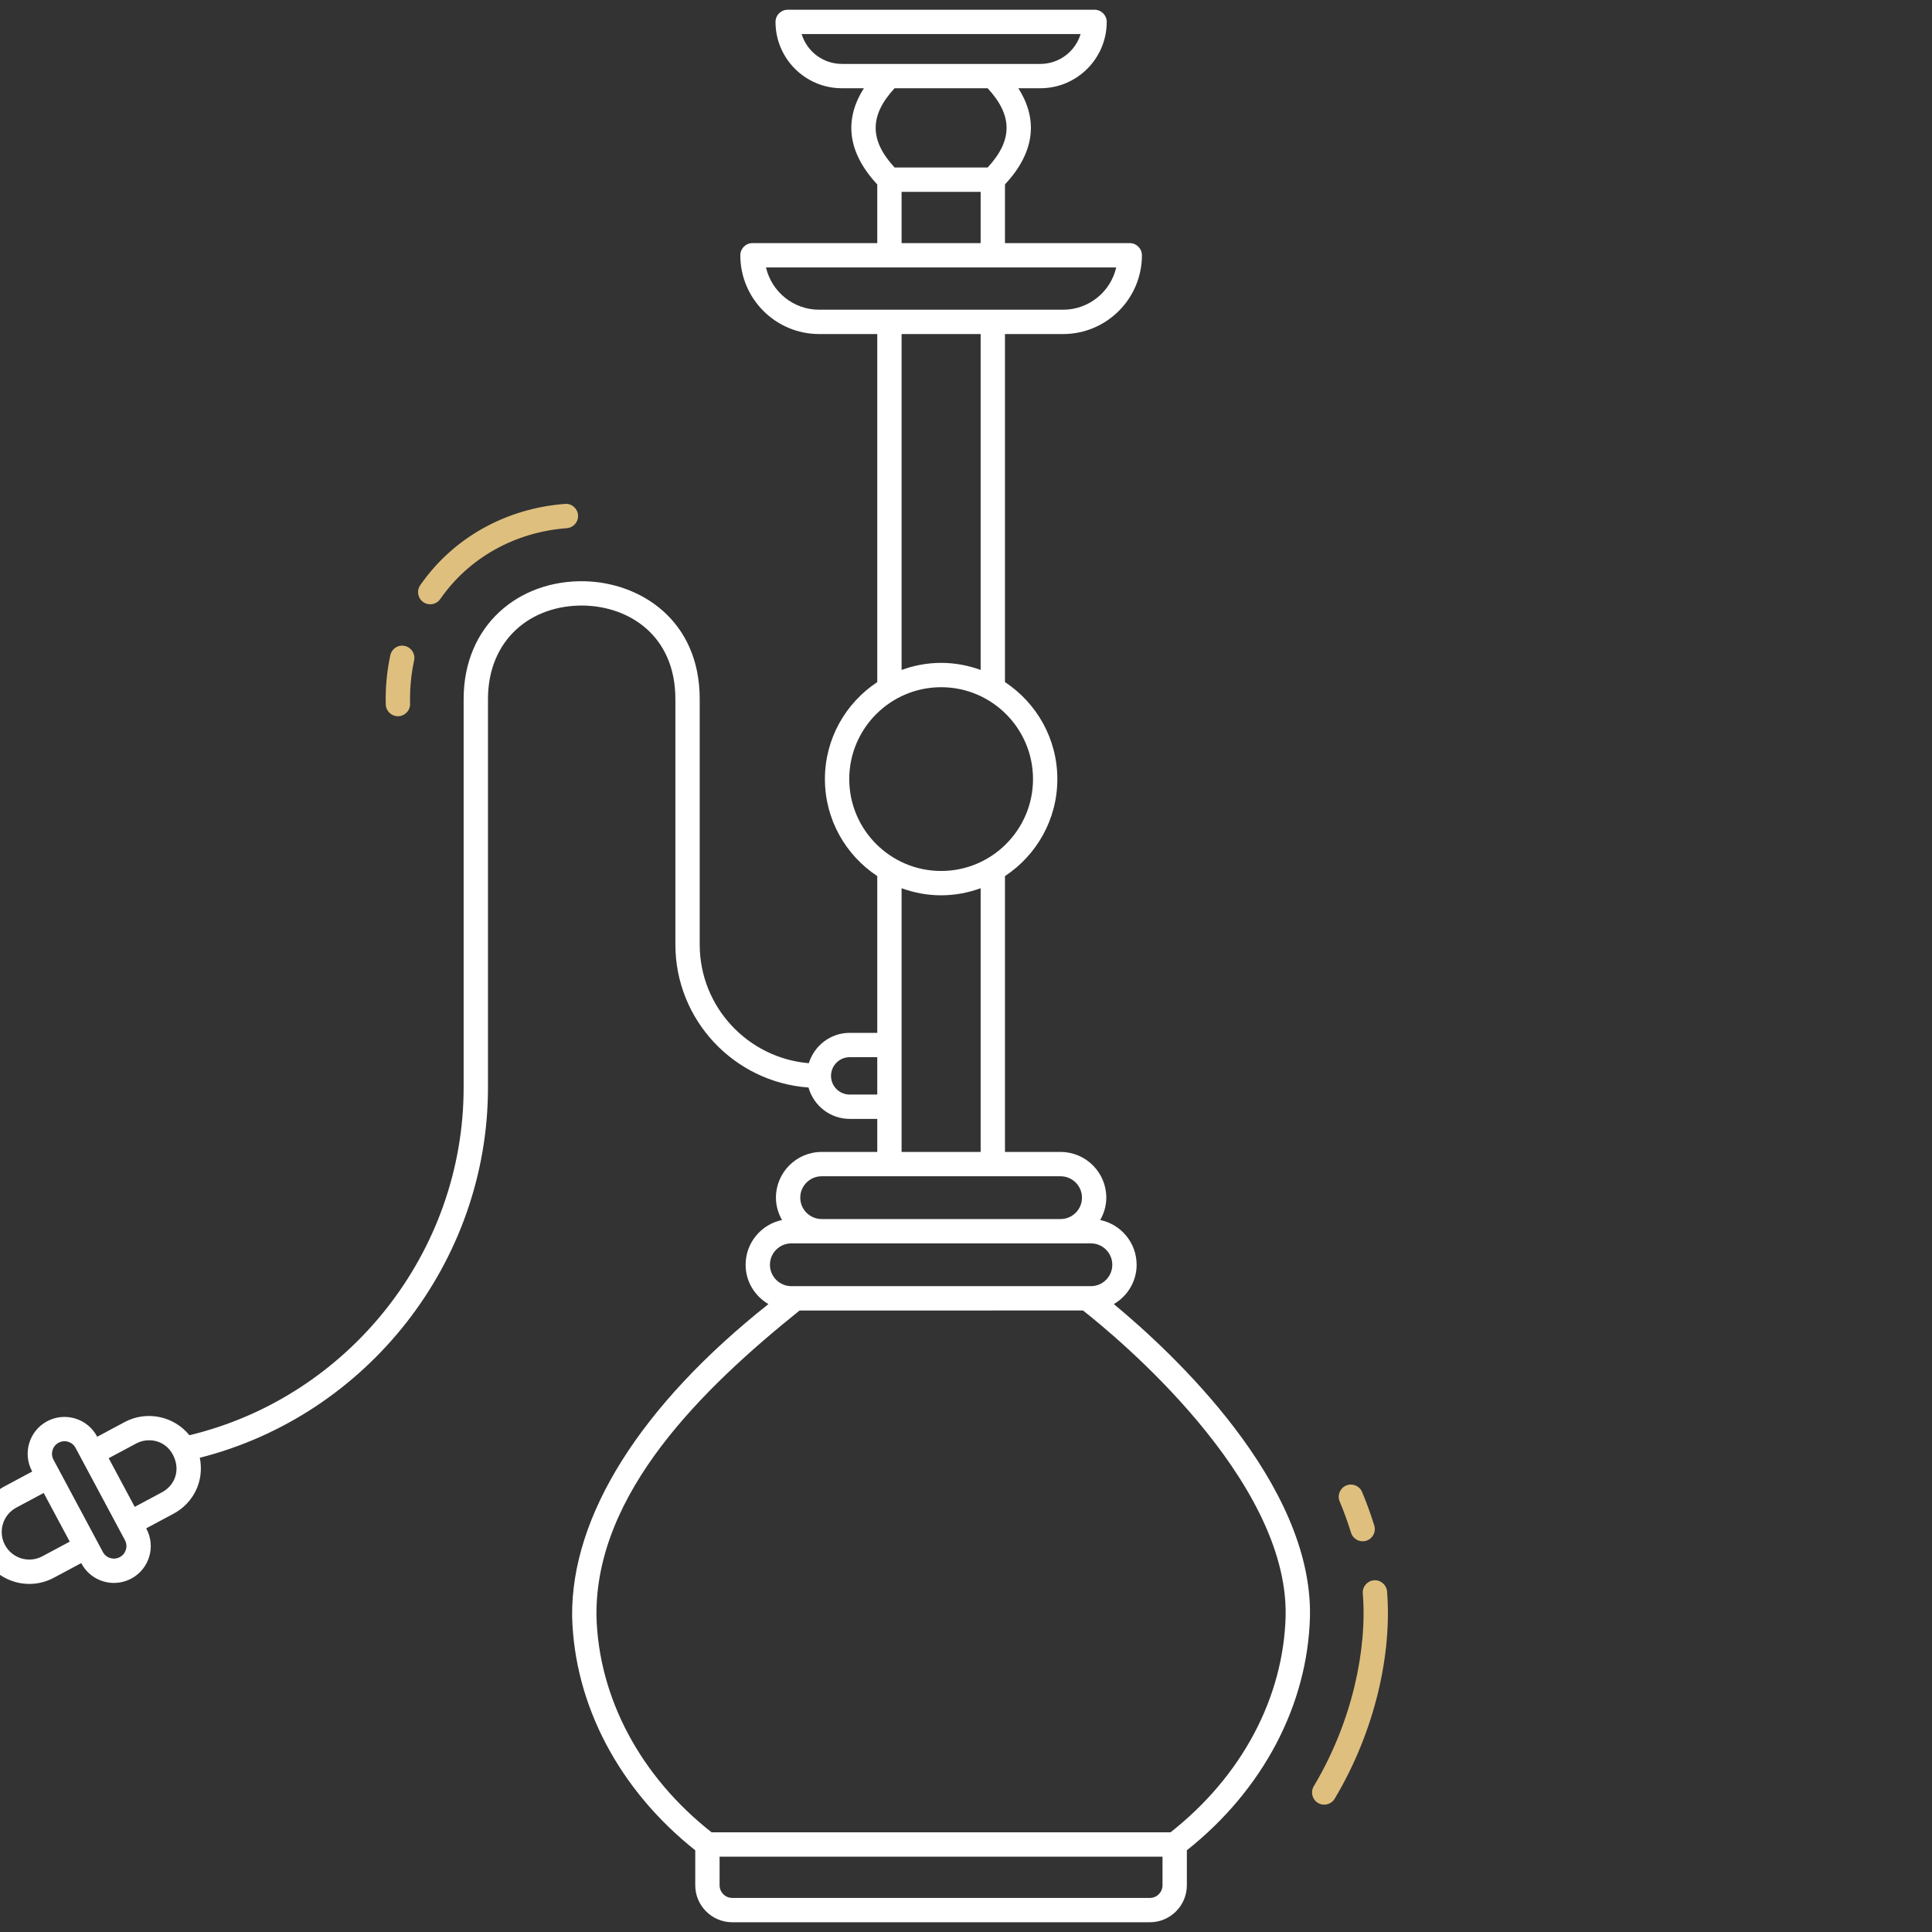 <svg width="512" height="512" viewBox="0 0 512 512" fill="none" xmlns="http://www.w3.org/2000/svg">
<rect x="0" y="0" width="512" height="512" fill="#333333" stroke="none"/>
<g clip-path="url(#clip0_829_62)">
<path d="M358.038 406.191C358.572 407.905 360.39 408.838 362.073 408.317C363.773 407.788 364.725 405.982 364.199 404.282C363.237 401.186 362.151 398.196 360.967 395.393C360.277 393.756 358.398 392.977 356.743 393.678C355.103 394.371 354.335 396.26 355.028 397.902C356.129 400.508 357.141 403.299 358.038 406.191Z" fill="#DFBF7E"/>
<path d="M367.583 421.74C367.437 419.967 365.845 418.642 364.107 418.788C362.331 418.934 361.011 420.491 361.155 422.264C362.354 436.942 358.408 456.23 348.163 473.377C347.251 474.906 347.75 476.886 349.276 477.8C350.801 478.711 352.784 478.216 353.699 476.687C364.531 458.553 368.909 438.025 367.583 421.74Z" fill="#DFBF7E"/>
<path d="M295.176 345.598C298.771 343.494 301.218 339.634 301.218 335.176C301.218 329.342 297.071 324.459 291.57 323.316C292.567 321.557 293.182 319.555 293.182 317.393C293.182 310.713 287.746 305.277 281.066 305.277H266.328V232.173C274.679 226.658 280.207 217.201 280.207 206.466C280.207 195.731 274.679 186.274 266.328 180.759V88.524H281.744C293.255 88.524 302.62 79.159 302.62 67.65C302.62 65.869 301.177 64.426 299.396 64.426H266.328V48.882C274.097 40.537 275.282 31.839 269.863 23.386H275.711C285.406 23.386 293.293 15.499 293.293 5.804C293.293 4.023 291.85 2.58 290.069 2.58H208.742C206.961 2.58 205.518 4.023 205.518 5.804C205.518 15.499 213.405 23.386 223.1 23.386H228.948C223.529 31.839 224.713 40.537 232.483 48.882V64.426H199.415C197.634 64.426 196.191 65.869 196.191 67.65C196.191 79.159 205.556 88.524 217.067 88.524H232.483V180.764C224.136 186.279 218.612 195.735 218.612 206.466C218.612 217.197 224.137 226.653 232.483 232.168V273.715H225.183C220.073 273.715 215.788 277.117 214.343 281.759C198.176 280.4 185.43 266.832 185.43 250.32V185.26C185.43 164.27 169.611 154.361 154.911 154.036C137.495 153.678 122.868 165.649 122.868 185.26V288.222C122.868 331.844 92.436 370.208 50.195 380.349C46.124 375.324 38.932 373.713 33.022 376.867L25.76 380.752L25.707 380.653C23.163 375.907 17.244 374.114 12.488 376.648C7.74 379.19 5.944 385.122 8.483 389.87L8.535 389.968L1.274 393.853C-5.429 397.441 -7.956 405.77 -4.368 412.48C-0.772 419.197 7.56 421.707 14.259 418.125L21.523 414.239L21.577 414.339C24.123 419.102 30.042 420.882 34.791 418.342C39.553 415.8 41.344 409.886 38.799 405.123L38.747 405.025L46.008 401.14C51.087 398.421 54.229 392.69 52.953 386.323C97.419 375.039 129.318 334.382 129.318 288.223V185.26C129.318 169.54 140.673 160.213 154.771 160.484C166.821 160.748 178.983 168.514 178.983 185.26V250.32C178.983 270.358 194.576 286.786 214.259 288.203C215.615 292.985 219.973 296.518 225.184 296.518H232.484V305.276H217.746C211.066 305.276 205.63 310.712 205.63 317.392C205.63 319.554 206.246 321.556 207.243 323.315C201.742 324.459 197.595 329.341 197.595 335.175C197.595 339.634 200.045 343.496 203.642 345.599C169.799 372.445 151.33 401.706 151.62 428.371C152.214 451.865 164.099 474.353 184.25 490.344V499.607C184.25 505.018 188.651 509.418 194.059 509.418H304.719C310.13 509.418 314.53 505.018 314.53 499.607V490.342C334.682 474.351 346.565 451.86 347.157 428.35C347.829 392.978 310.775 358.514 295.176 345.598ZM11.217 412.435C7.676 414.332 3.239 413.022 1.32 409.435C-0.586 405.872 0.752 401.446 4.317 399.538L11.579 395.653L18.479 408.549L11.217 412.435ZM31.75 412.654C30.111 413.523 28.113 412.894 27.261 411.294L14.17 386.826C13.306 385.214 13.916 383.196 15.53 382.335C17.127 381.476 19.149 382.069 20.019 383.695L33.11 408.163C33.974 409.766 33.381 411.779 31.75 412.654ZM42.965 395.45L35.704 399.335L28.804 386.439L36.066 382.554C39.375 380.781 43.826 381.706 45.819 385.513C48.001 389.68 46.21 393.718 42.965 395.45ZM212.443 9.029H286.37C284.985 13.601 280.73 16.938 275.713 16.938C253.71 16.938 245.598 16.938 223.101 16.938C218.082 16.938 213.828 13.6 212.443 9.029ZM237.077 23.386H261.734C268.422 30.61 268.422 37.167 261.734 44.391H237.077C230.39 37.167 230.39 30.61 237.077 23.386ZM238.931 50.839H259.881V64.426H238.931V50.839ZM203.002 70.875H295.81C294.341 77.283 288.593 82.076 281.745 82.076C280 82.064 218.139 82.076 217.068 82.076C210.218 82.076 204.47 77.283 203.002 70.875ZM238.931 88.524H259.881V177.539C256.606 176.349 253.091 175.667 249.41 175.667C245.727 175.667 242.208 176.35 238.931 177.542V88.524ZM225.06 206.466C225.06 193.04 235.984 182.116 249.41 182.116C262.836 182.116 273.76 193.04 273.76 206.466C273.76 219.892 262.836 230.816 249.41 230.816C235.984 230.816 225.06 219.892 225.06 206.466ZM225.183 290.07C222.45 290.07 220.228 287.848 220.228 285.118C220.228 282.385 222.45 280.163 225.183 280.163H232.483V290.07H225.183ZM238.931 235.39C242.208 236.581 245.726 237.265 249.41 237.265C253.091 237.265 256.606 236.582 259.881 235.393V305.278H238.931C238.936 245.372 238.932 324.817 238.931 235.39ZM217.745 311.725C219.034 311.74 279.985 311.725 281.067 311.725C284.193 311.725 286.734 314.267 286.734 317.392C286.734 320.518 284.192 323.06 281.067 323.06H217.745C214.619 323.06 212.078 320.518 212.078 317.392C212.077 314.267 214.619 311.725 217.745 311.725ZM209.71 329.509H289.103C292.229 329.509 294.771 332.051 294.771 335.176C294.771 338.301 292.229 340.843 289.103 340.843H209.71C206.584 340.843 204.043 338.301 204.043 335.176C204.043 332.051 206.584 329.509 209.71 329.509ZM308.08 499.609C308.08 501.463 306.571 502.972 304.717 502.972H194.057C192.203 502.972 190.697 501.463 190.697 499.609V492.032H308.079V499.609H308.08ZM310.195 485.584H188.579C169.72 470.768 158.617 449.917 158.068 428.257C157.712 395.584 186.399 367.781 211.902 347.295L287 347.292C295.587 354.028 341.405 391.723 340.708 428.211C340.16 449.914 329.054 470.768 310.195 485.584Z" fill="white"/>
<path d="M116.672 158.756C124.214 147.857 136.44 141.008 150.216 139.968C151.992 139.835 153.324 138.288 153.188 136.512C153.057 134.734 151.485 133.371 149.732 133.54C134.007 134.726 120.022 142.58 111.367 155.089C110.354 156.552 110.72 158.56 112.186 159.575C113.654 160.586 115.657 160.22 116.672 158.756Z" fill="#DFBF7E"/>
<path d="M105.329 189.806C107.022 189.906 108.605 188.541 108.677 186.71C108.696 186.153 108.39 181.32 109.74 175.01C110.115 173.267 109.007 171.554 107.266 171.181C105.508 170.786 103.808 171.914 103.437 173.655C102.53 177.872 102.112 182.297 102.23 186.577C102.225 188.305 103.591 189.738 105.329 189.806Z" fill="#DFBF7E"/>
</g>
<defs>
<clipPath id="clip0_829_62">
<rect width="512" height="512" fill="white"/>
</clipPath>
</defs>
</svg>
